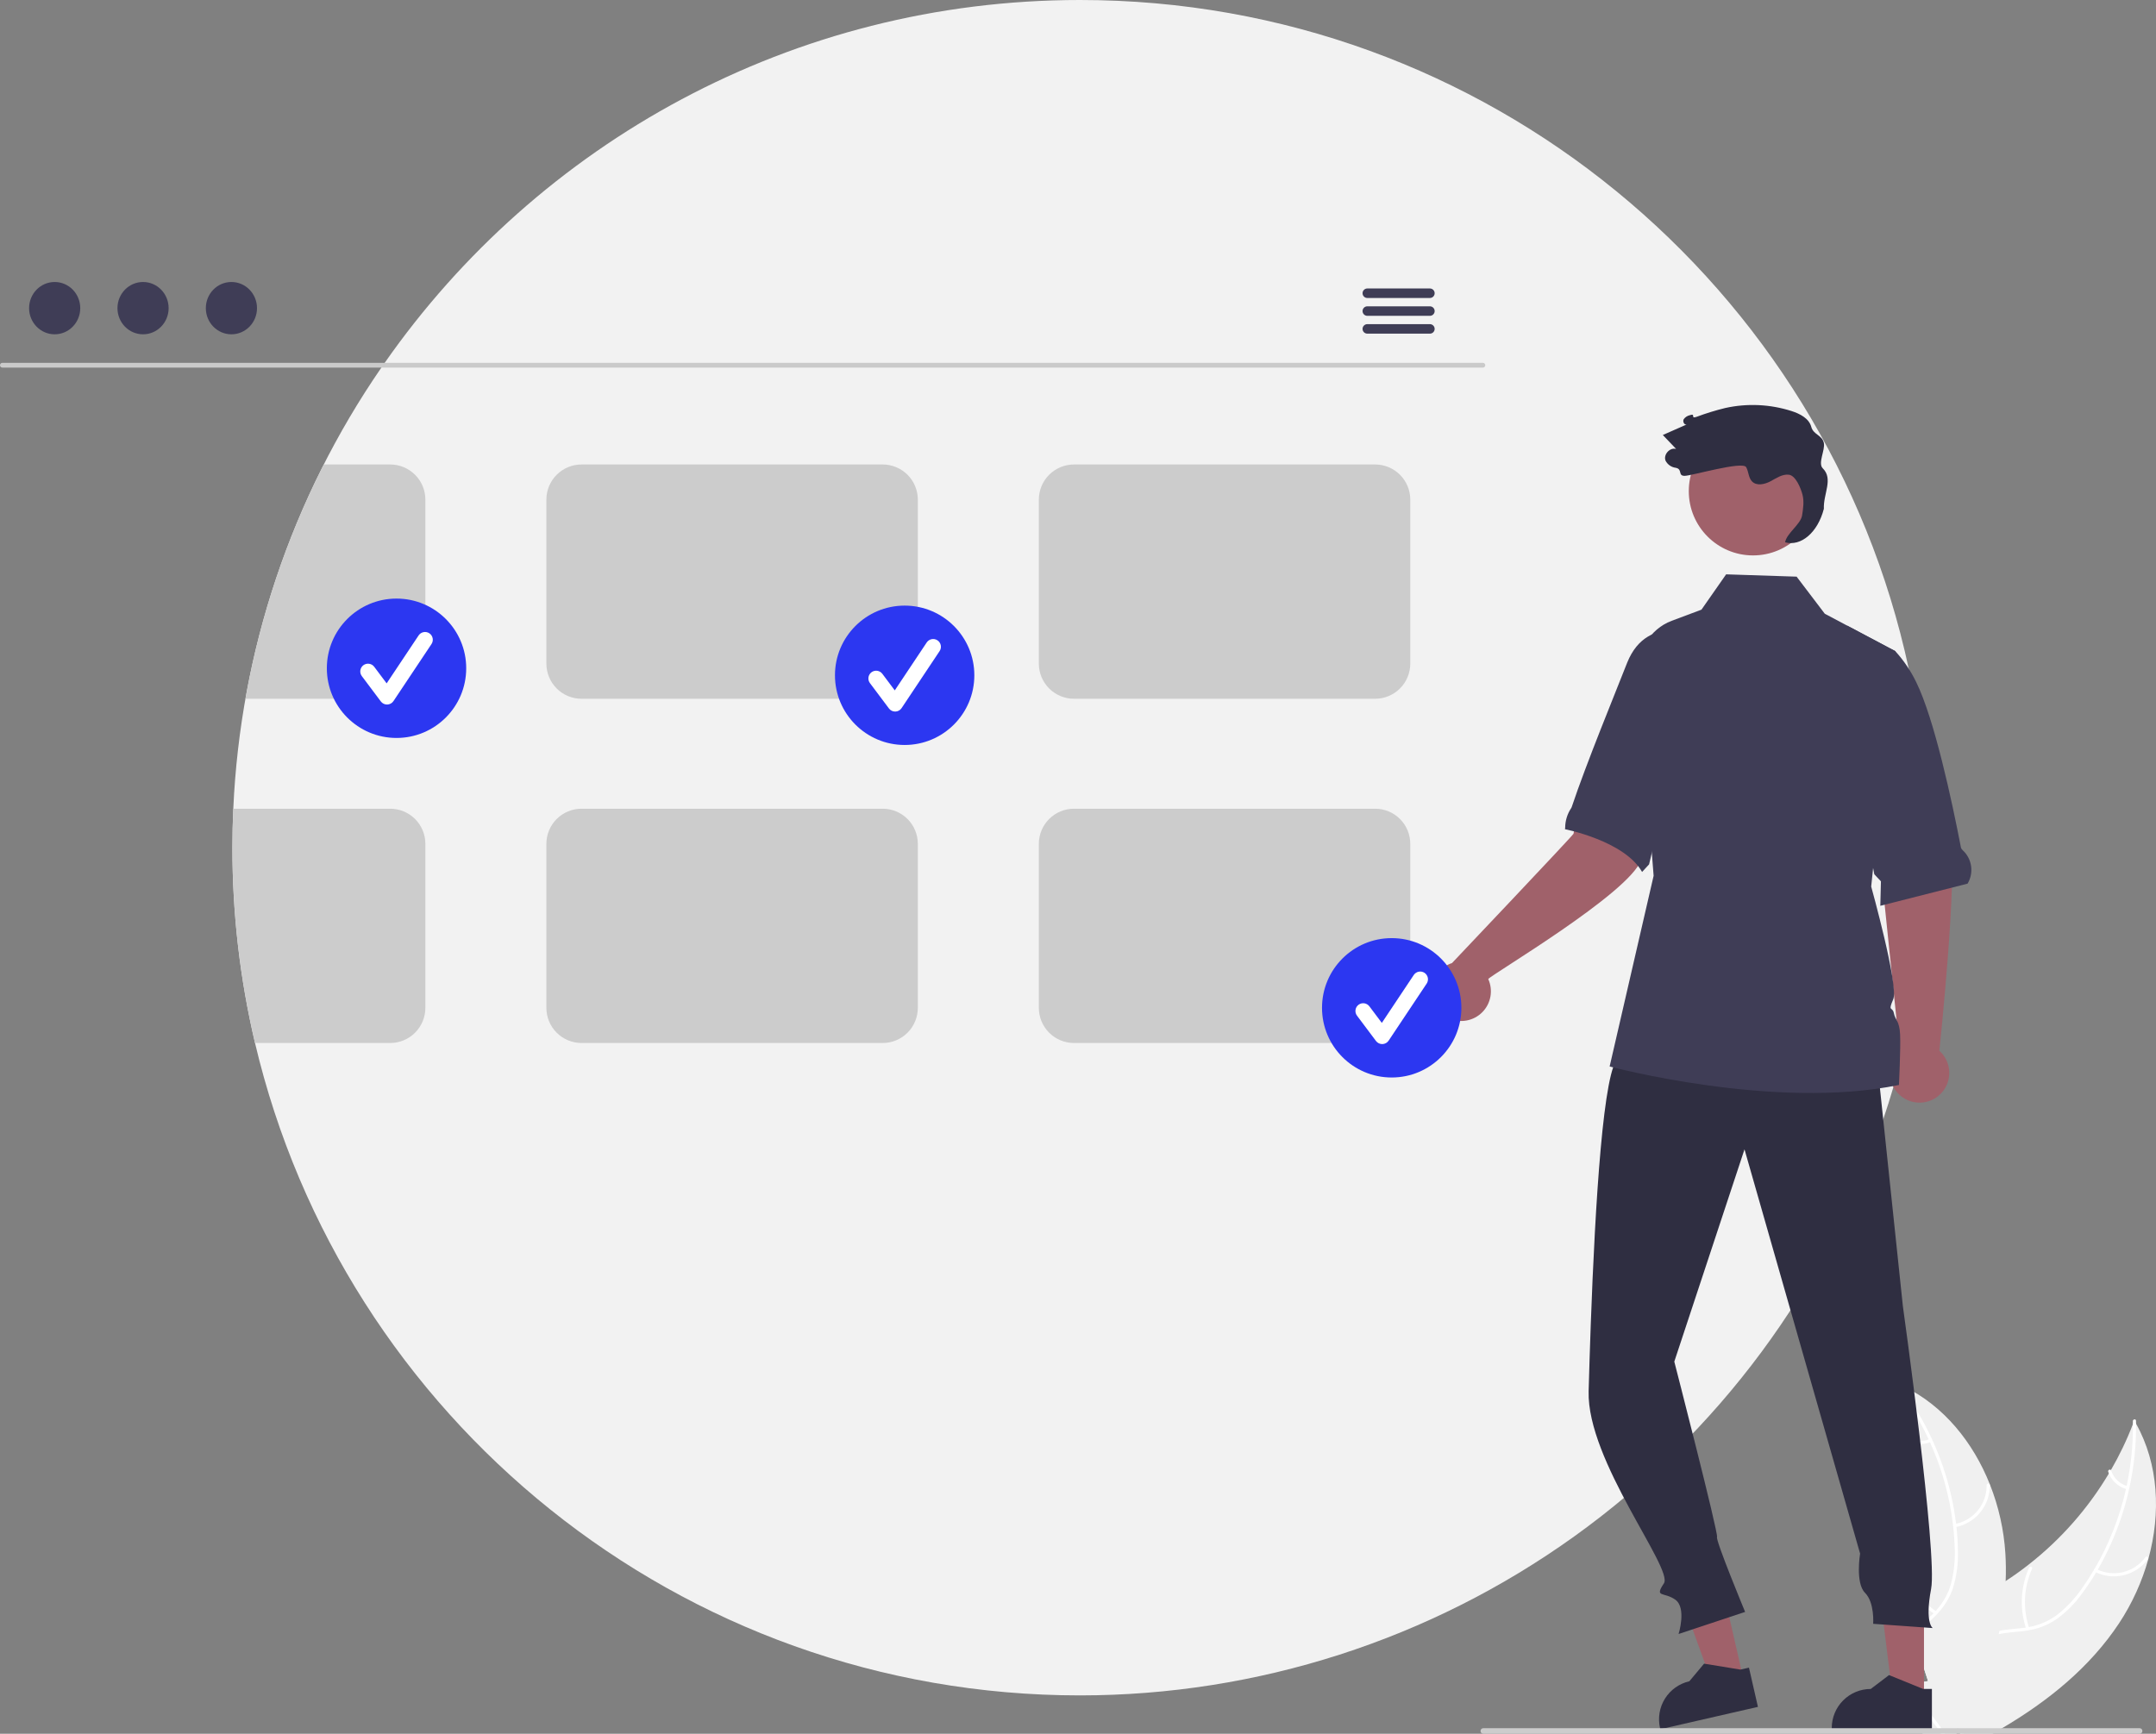 <svg width="373" height="300" viewBox="0 0 373 300" fill="none" xmlns="http://www.w3.org/2000/svg">
<rect x="0" y="0" width="373" height="300" fill="#808080" stroke="none"/>
<g clip-path="url(#clip0_4643_151811)">
<path d="M333.502 146.681C333.502 149.376 333.429 152.051 333.283 154.708C332.754 164.641 331.212 174.494 328.681 184.113C328.677 184.117 328.677 184.117 328.681 184.121C328.349 185.394 327.997 186.662 327.624 187.918C327.608 187.979 327.592 188.036 327.571 188.092C327.02 189.976 326.432 191.843 325.805 193.692V193.696C315.959 222.747 297.262 247.984 272.34 265.86C247.417 283.736 217.522 293.354 186.854 293.362C117.488 293.362 59.376 245.197 44.12 180.475C41.512 169.4 40.199 158.059 40.207 146.681C40.207 144.42 40.258 142.171 40.361 139.935C41.576 112.591 50.455 86.141 65.983 63.604C66.17 63.328 66.36 63.053 66.555 62.781C93.056 24.826 137.059 0 186.854 0C257.229 0 316.022 49.58 330.225 115.724C330.227 115.726 330.229 115.729 330.229 115.732C331.144 119.995 331.871 124.322 332.408 128.715C333.14 134.676 333.505 140.676 333.502 146.681V146.681Z" fill="#F2F2F2"/>
<path d="M371.69 269.707C370.594 273.668 368.884 277.432 366.622 280.863C361.566 288.509 354.331 294.356 346.379 299.036C345.828 299.364 345.269 299.684 344.71 300H339.131L338.937 299.554V299.55L338.71 299.036L338.682 298.975L338.669 299.036L338.447 300H335.708C335.481 299.68 335.258 299.36 335.04 299.036C334.72 298.562 334.412 298.083 334.12 297.597C333.605 296.747 333.145 295.864 332.743 294.955C332.694 294.854 332.654 294.753 332.613 294.651L332.795 294.453L332.038 291.138L333.561 290.887L331.892 285.737C331.953 285.547 332.022 285.356 332.095 285.166C333.03 282.795 334.789 281.025 336.875 279.538C339.022 278.002 341.521 276.77 343.818 275.49C344.896 274.886 345.957 274.25 346.99 273.577V273.573C348.311 272.718 349.592 271.804 350.835 270.83C350.856 270.816 350.876 270.801 350.896 270.785C350.913 270.773 350.929 270.759 350.944 270.745C356.514 266.393 361.227 261.044 364.843 254.97C364.844 254.97 364.844 254.97 364.845 254.97C364.845 254.97 364.846 254.97 364.846 254.969C364.847 254.969 364.847 254.968 364.847 254.968C364.847 254.967 364.847 254.967 364.847 254.966C364.969 254.772 365.082 254.577 365.196 254.379V254.375C366.677 251.827 367.952 249.164 369.008 246.413V246.409C369.089 246.206 369.162 246.004 369.239 245.801C369.344 245.979 369.445 246.157 369.542 246.336C369.543 246.336 369.544 246.336 369.544 246.336C369.545 246.336 369.545 246.337 369.545 246.337C369.546 246.337 369.546 246.338 369.546 246.338C369.546 246.339 369.547 246.339 369.547 246.34C373.476 253.37 373.849 261.839 371.69 269.707Z" fill="#F0F0F0"/>
<path d="M369.547 246.34C369.586 250.092 369.196 253.836 368.384 257.499C368.019 259.175 367.565 260.831 367.023 262.459C365.971 265.643 364.596 268.712 362.919 271.616C362.826 271.774 362.737 271.928 362.64 272.082V272.086C361.923 273.294 361.146 274.466 360.31 275.595C359.046 277.394 357.484 278.965 355.692 280.239C354.228 281.206 352.573 281.846 350.839 282.115C350.515 282.175 350.183 282.22 349.846 282.261C348.506 282.419 347.12 282.479 345.791 282.763C345.118 282.896 344.463 283.107 343.839 283.391C341.7 284.384 340.497 286.462 339.97 288.683C339.877 289.072 339.804 289.465 339.747 289.858C339.306 292.877 339.792 296.013 339.541 299.036C339.512 299.356 339.476 299.68 339.431 300H339.131L338.937 299.554V299.55C338.957 299.38 338.973 299.21 338.99 299.036C339.087 297.551 339.099 296.061 339.026 294.574C339.01 293.906 338.998 293.233 339.006 292.561C339.014 292.022 339.034 291.483 339.075 290.948V290.944C339.103 290.612 339.136 290.283 339.18 289.955C339.309 288.95 339.556 287.964 339.917 287.018C340.27 286.042 340.824 285.152 341.545 284.407C342.265 283.661 343.136 283.076 344.098 282.69C344.686 282.47 345.292 282.3 345.909 282.184C347.266 281.924 348.668 281.859 350.033 281.689C350.179 281.673 350.325 281.653 350.466 281.628C350.649 281.6 350.827 281.568 351.005 281.535C352.791 281.218 354.478 280.487 355.931 279.4C357.658 278.033 359.159 276.403 360.379 274.57C361.044 273.618 361.676 272.645 362.263 271.644C362.263 271.644 362.263 271.643 362.263 271.643C362.263 271.642 362.264 271.642 362.264 271.642C362.264 271.641 362.265 271.641 362.265 271.641C362.266 271.64 362.266 271.64 362.267 271.64C362.295 271.592 362.324 271.547 362.352 271.499L362.356 271.49C364.876 267.184 366.715 262.513 367.809 257.645C367.845 257.467 367.886 257.288 367.926 257.11C368.678 253.595 369.041 250.007 369.008 246.413V246.409C369.008 246.239 369.004 246.072 369 245.902C368.992 245.554 369.531 245.477 369.539 245.825C369.543 245.995 369.547 246.166 369.543 246.336C369.543 246.336 369.544 246.336 369.544 246.336C369.545 246.336 369.545 246.337 369.545 246.337C369.546 246.337 369.546 246.338 369.546 246.338C369.547 246.339 369.547 246.339 369.547 246.34V246.34Z" fill="white"/>
<path d="M362.409 271.972C363.952 272.756 365.724 272.966 367.408 272.564C369.092 272.162 370.579 271.175 371.602 269.778C371.808 269.494 371.378 269.161 371.171 269.444C370.221 270.747 368.836 271.667 367.267 272.038C365.698 272.409 364.048 272.207 362.615 271.468C362.304 271.308 362.099 271.813 362.409 271.972V271.972Z" fill="white"/>
<path d="M351.057 281.697C349.929 278.341 350.107 274.684 351.555 271.454C351.699 271.134 351.195 270.927 351.051 271.247C349.55 274.611 349.373 278.418 350.555 281.907C350.668 282.239 351.169 282.027 351.057 281.697V281.697Z" fill="white"/>
<path d="M368.083 257.16C367.422 256.981 366.817 256.64 366.32 256.169C365.824 255.698 365.452 255.112 365.238 254.461C365.13 254.128 364.628 254.34 364.736 254.671C364.975 255.389 365.387 256.036 365.934 256.558C366.482 257.08 367.148 257.459 367.876 257.663C367.943 257.689 368.017 257.687 368.083 257.659C368.149 257.632 368.202 257.58 368.231 257.515C368.258 257.448 368.258 257.373 368.23 257.307C368.202 257.24 368.149 257.187 368.083 257.16V257.16Z" fill="white"/>
<path d="M346.991 273.573V273.577C346.865 276.471 346.503 279.349 345.909 282.184V282.188C345.877 282.382 345.832 282.573 345.792 282.763C344.814 287.147 343.443 291.434 341.696 295.571C341.214 296.738 340.709 297.893 340.181 299.036C340.035 299.36 339.885 299.68 339.731 300H339.132L338.937 299.554V299.55L338.71 299.036L338.682 298.975L338.67 299.036L338.447 300H332.654L331.528 299.036L329.887 297.63L332.18 295.126L332.557 294.712L332.613 294.651L332.796 294.453L332.038 291.138L333.561 290.887L331.892 285.737L331.102 283.302L330.904 282.69L329.749 279.128L326.265 279.781L325.698 277.795C326.742 275.374 327.612 272.881 328.299 270.336C328.303 270.315 328.311 270.299 328.315 270.279C330.156 263.422 330.708 256.283 329.944 249.225V249.221C329.919 248.994 329.891 248.763 329.859 248.54V248.532C329.511 245.607 328.926 242.715 328.109 239.885C328.052 239.67 327.987 239.46 327.926 239.249C328.113 239.33 328.295 239.407 328.481 239.488L328.485 239.492H328.493C328.789 239.622 329.085 239.76 329.372 239.905C336.284 243.265 341.368 249.569 344.256 256.839C344.264 256.859 344.272 256.875 344.28 256.895C345.787 260.706 346.686 264.73 346.942 268.82C347.039 270.403 347.055 271.989 346.991 273.573V273.573Z" fill="#F0F0F0"/>
<path d="M336.478 300H335.838C335.635 299.672 335.416 299.352 335.198 299.036C334.849 298.545 334.49 298.066 334.12 297.597C333.8 297.192 333.48 296.791 333.16 296.39C332.828 295.972 332.5 295.555 332.18 295.125L332.556 294.712C332.617 294.793 332.678 294.874 332.743 294.955C333.78 296.321 334.902 297.634 335.862 299.036C336.077 299.352 336.283 299.672 336.478 300Z" fill="white"/>
<path d="M327.792 239.475C327.897 239.609 328.006 239.747 328.108 239.885C328.898 240.91 329.644 241.967 330.348 243.057C331.601 244.98 332.714 246.991 333.678 249.074C333.755 249.237 333.832 249.403 333.905 249.569C335.968 254.121 337.312 258.965 337.891 263.929C337.899 263.978 337.903 264.022 337.907 264.071C338.041 265.23 338.127 266.393 338.166 267.559C338.295 269.757 338.078 271.961 337.522 274.091C337.441 274.371 337.352 274.646 337.255 274.914C337.011 275.569 336.706 276.2 336.343 276.798C336.083 277.234 335.793 277.653 335.476 278.05C335.286 278.293 335.088 278.532 334.877 278.763C334.755 278.897 334.63 279.031 334.504 279.164C334.399 279.266 334.298 279.371 334.192 279.472C333.098 280.534 331.891 281.519 330.903 282.69L331.101 283.301C332.053 282.094 333.281 281.093 334.387 280.04C335.081 279.387 335.713 278.67 336.274 277.9C336.347 277.795 336.424 277.689 336.493 277.58C336.869 277.031 337.193 276.45 337.461 275.842C337.599 275.538 337.725 275.226 337.838 274.902C338.5 272.807 338.801 270.614 338.729 268.419C338.716 267.012 338.633 265.607 338.478 264.209C338.462 264.026 338.442 263.848 338.417 263.666C338.007 260.337 337.257 257.06 336.181 253.884C334.819 249.855 332.946 246.018 330.607 242.466C329.939 241.449 329.23 240.456 328.48 239.488C328.383 239.354 328.282 239.224 328.176 239.09C327.962 238.815 327.577 239.2 327.792 239.475Z" fill="white"/>
<path d="M338.225 264.26C339.929 263.956 341.471 263.057 342.573 261.722C343.676 260.386 344.268 258.703 344.244 256.971C344.243 256.901 344.214 256.833 344.164 256.784C344.113 256.734 344.046 256.706 343.975 256.705C343.905 256.704 343.837 256.731 343.785 256.779C343.734 256.827 343.703 256.894 343.7 256.964C343.725 258.577 343.173 260.145 342.144 261.386C341.114 262.628 339.675 263.46 338.087 263.733C337.741 263.793 337.882 264.319 338.225 264.26V264.26Z" fill="white"/>
<path d="M335.015 278.86C332.094 276.86 330.035 273.833 329.247 270.382C329.169 270.04 328.643 270.178 328.72 270.52C329.547 274.11 331.697 277.256 334.74 279.33C335.03 279.528 335.303 279.056 335.015 278.86H335.015Z" fill="white"/>
<path d="M333.84 249.016C333.204 249.271 332.516 249.364 331.836 249.287C331.156 249.21 330.506 248.965 329.944 248.574C329.656 248.373 329.384 248.845 329.669 249.045C330.292 249.473 331.011 249.743 331.762 249.829C332.513 249.916 333.274 249.818 333.978 249.542C334.046 249.522 334.105 249.476 334.141 249.415C334.177 249.353 334.188 249.28 334.172 249.21C334.153 249.14 334.108 249.081 334.046 249.044C333.983 249.008 333.909 248.998 333.84 249.016V249.016Z" fill="white"/>
<path d="M256.559 63.605H0.402C0.295 63.603 0.193 63.559 0.117 63.482C0.042 63.405 0 63.302 0 63.194C0 63.086 0.042 62.983 0.117 62.906C0.193 62.829 0.295 62.785 0.402 62.783H256.559C256.667 62.785 256.769 62.829 256.844 62.906C256.92 62.983 256.962 63.086 256.962 63.194C256.962 63.302 256.92 63.405 256.844 63.482C256.769 63.559 256.667 63.603 256.559 63.605V63.605Z" fill="#CACACA"/>
<path d="M9.459 57.846C11.903 57.846 13.884 55.819 13.884 53.32C13.884 50.821 11.903 48.794 9.459 48.794C7.014 48.794 5.033 50.821 5.033 53.32C5.033 55.819 7.014 57.846 9.459 57.846Z" fill="#3F3D56"/>
<path d="M24.748 57.846C27.192 57.846 29.174 55.819 29.174 53.32C29.174 50.821 27.192 48.794 24.748 48.794C22.304 48.794 20.322 50.821 20.322 53.32C20.322 55.819 22.304 57.846 24.748 57.846Z" fill="#3F3D56"/>
<path d="M40.037 57.846C42.482 57.846 44.463 55.819 44.463 53.32C44.463 50.821 42.482 48.794 40.037 48.794C37.593 48.794 35.611 50.821 35.611 53.32C35.611 55.819 37.593 57.846 40.037 57.846Z" fill="#3F3D56"/>
<path d="M247.397 49.916H236.536C236.321 49.92 236.116 50.009 235.965 50.163C235.814 50.316 235.73 50.523 235.73 50.739C235.73 50.954 235.814 51.161 235.965 51.315C236.116 51.468 236.321 51.557 236.536 51.561H247.397C247.612 51.557 247.817 51.468 247.968 51.315C248.119 51.161 248.203 50.954 248.203 50.739C248.203 50.523 248.119 50.316 247.968 50.163C247.817 50.009 247.612 49.92 247.397 49.916V49.916Z" fill="#3F3D56"/>
<path d="M247.397 53.004H236.536C236.321 53.008 236.116 53.097 235.965 53.25C235.814 53.404 235.73 53.611 235.73 53.826C235.73 54.042 235.814 54.248 235.965 54.402C236.116 54.556 236.321 54.645 236.536 54.649H247.397C247.612 54.645 247.817 54.556 247.968 54.402C248.119 54.248 248.203 54.042 248.203 53.826C248.203 53.611 248.119 53.404 247.968 53.25C247.817 53.097 247.612 53.008 247.397 53.004Z" fill="#3F3D56"/>
<path d="M247.397 56.087H236.536C236.321 56.092 236.116 56.18 235.965 56.334C235.814 56.488 235.73 56.694 235.73 56.91C235.73 57.125 235.814 57.332 235.965 57.486C236.116 57.64 236.321 57.728 236.536 57.732H247.397C247.612 57.728 247.817 57.64 247.968 57.486C248.119 57.332 248.203 57.125 248.203 56.91C248.203 56.694 248.119 56.488 247.968 56.334C247.817 56.18 247.612 56.092 247.397 56.087V56.087Z" fill="#3F3D56"/>
<path d="M67.514 80.371H56.014C49.527 93.144 44.961 106.804 42.463 120.911H67.515C68.313 120.912 69.104 120.756 69.842 120.451C70.579 120.146 71.25 119.698 71.814 119.134C72.379 118.569 72.826 117.898 73.131 117.16C73.436 116.422 73.593 115.631 73.591 114.833V86.445C73.589 84.834 72.948 83.289 71.809 82.151C70.669 81.012 69.125 80.372 67.514 80.371Z" fill="#CCCCCC"/>
<path d="M152.712 80.371H100.603C98.993 80.372 97.448 81.012 96.309 82.151C95.17 83.289 94.529 84.834 94.527 86.445V114.833C94.529 116.444 95.17 117.989 96.309 119.128C97.448 120.268 98.992 120.909 100.603 120.911H152.712C154.323 120.909 155.867 120.268 157.007 119.128C158.146 117.989 158.787 116.444 158.789 114.833V86.445C158.786 84.834 158.145 83.289 157.006 82.151C155.867 81.012 154.323 80.372 152.712 80.371V80.371Z" fill="#CCCCCC"/>
<path d="M237.91 80.371H185.801C184.191 80.372 182.646 81.012 181.507 82.151C180.368 83.289 179.727 84.834 179.725 86.445V114.833C179.727 116.444 180.367 117.989 181.507 119.128C182.646 120.268 184.19 120.909 185.801 120.911H237.91C239.521 120.909 241.065 120.268 242.204 119.128C243.344 117.989 243.984 116.444 243.986 114.833V86.445C243.984 84.834 243.343 83.289 242.204 82.151C241.065 81.012 239.52 80.372 237.91 80.371V80.371Z" fill="#CCCCCC"/>
<path d="M67.515 139.935H40.361C40.259 142.171 40.208 144.42 40.207 146.681C40.199 158.059 41.512 169.4 44.12 180.474H67.515C69.126 180.473 70.67 179.832 71.809 178.692C72.948 177.553 73.589 176.008 73.591 174.397V146.008C73.589 144.398 72.948 142.853 71.809 141.714C70.67 140.576 69.125 139.936 67.515 139.935V139.935Z" fill="#CCCCCC"/>
<path d="M152.712 139.935H100.603C98.993 139.936 97.448 140.576 96.309 141.714C95.17 142.853 94.529 144.398 94.527 146.008V174.397C94.529 176.008 95.17 177.553 96.309 178.692C97.448 179.832 98.992 180.473 100.603 180.474H152.712C154.323 180.473 155.867 179.832 157.007 178.692C158.146 177.553 158.787 176.008 158.789 174.397V146.008C158.786 144.398 158.145 142.853 157.006 141.714C155.867 140.576 154.323 139.936 152.712 139.935V139.935Z" fill="#CCCCCC"/>
<path d="M237.91 139.935H185.801C184.191 139.936 182.646 140.576 181.507 141.714C180.368 142.853 179.727 144.398 179.725 146.008V174.397C179.727 176.008 180.367 177.553 181.507 178.692C182.646 179.832 184.19 180.473 185.801 180.474H237.91C238.076 180.474 238.242 180.466 238.408 180.45C239.059 180.402 239.697 180.245 240.296 179.984C241.381 179.52 242.308 178.749 242.963 177.767C243.618 176.785 243.974 175.634 243.986 174.453V146.008C243.984 144.398 243.343 142.853 242.204 141.714C241.065 140.576 239.52 139.936 237.91 139.935V139.935Z" fill="#CCCCCC"/>
<path d="M68.602 127.691C75.26 127.691 80.657 122.292 80.657 115.632C80.657 108.973 75.26 103.574 68.602 103.574C61.944 103.574 56.546 108.973 56.546 115.632C56.546 122.292 61.944 127.691 68.602 127.691Z" fill="#2C37F1"/>
<path d="M66.957 121.908C66.749 121.908 66.544 121.86 66.358 121.766C66.172 121.673 66.01 121.538 65.885 121.371L62.596 116.985C62.49 116.844 62.413 116.684 62.37 116.513C62.326 116.343 62.316 116.165 62.341 115.991C62.366 115.816 62.425 115.648 62.515 115.497C62.605 115.345 62.723 115.213 62.864 115.107C63.005 115.002 63.165 114.925 63.336 114.881C63.506 114.837 63.684 114.828 63.858 114.853C64.033 114.877 64.2 114.936 64.352 115.026C64.503 115.116 64.636 115.235 64.741 115.376L66.893 118.245L72.42 109.954C72.517 109.807 72.643 109.681 72.789 109.582C72.936 109.484 73.1 109.416 73.273 109.381C73.445 109.347 73.623 109.346 73.796 109.38C73.969 109.415 74.133 109.482 74.28 109.58C74.427 109.678 74.553 109.804 74.651 109.95C74.749 110.097 74.817 110.261 74.851 110.434C74.886 110.607 74.886 110.785 74.852 110.958C74.817 111.131 74.749 111.295 74.651 111.442L68.073 121.311C67.954 121.489 67.794 121.637 67.607 121.74C67.419 121.844 67.209 121.902 66.995 121.908C66.982 121.908 66.97 121.908 66.957 121.908Z" fill="white"/>
<path d="M156.51 128.906C163.168 128.906 168.565 123.507 168.565 116.848C168.565 110.188 163.168 104.79 156.51 104.79C149.852 104.79 144.454 110.188 144.454 116.848C144.454 123.507 149.852 128.906 156.51 128.906Z" fill="#2C37F1"/>
<path d="M154.865 123.124C154.657 123.124 154.452 123.075 154.265 122.982C154.079 122.889 153.917 122.754 153.792 122.587L150.504 118.201C150.398 118.06 150.321 117.899 150.277 117.729C150.234 117.558 150.224 117.38 150.249 117.206C150.274 117.032 150.333 116.864 150.422 116.712C150.512 116.561 150.631 116.428 150.772 116.323C150.913 116.217 151.073 116.14 151.244 116.096C151.414 116.053 151.592 116.043 151.766 116.068C151.94 116.093 152.108 116.152 152.26 116.242C152.411 116.331 152.544 116.45 152.649 116.591L154.801 119.461L160.327 111.169C160.525 110.873 160.832 110.668 161.18 110.599C161.529 110.529 161.89 110.601 162.186 110.798C162.482 110.995 162.687 111.302 162.757 111.651C162.827 111.999 162.756 112.361 162.559 112.657L155.981 122.526C155.862 122.705 155.702 122.852 155.514 122.956C155.327 123.06 155.117 123.117 154.903 123.123C154.89 123.123 154.878 123.124 154.865 123.124Z" fill="white"/>
<path d="M328.666 181.826L324.892 145.292L323.896 130.256L334.458 128.345C334.458 128.345 336.04 138.682 337.423 144.748C338.789 150.734 335.604 181.024 335.52 181.823C336.296 182.516 336.842 183.429 337.088 184.441C337.334 185.452 337.267 186.514 336.896 187.487C336.525 188.459 335.867 189.296 335.01 189.887C334.153 190.477 333.138 190.794 332.097 190.794C331.056 190.795 330.04 190.479 329.183 189.889C328.325 189.3 327.667 188.463 327.295 187.491C326.923 186.519 326.855 185.457 327.1 184.446C327.345 183.434 327.891 182.52 328.666 181.826V181.826Z" fill="#A0616A"/>
<path d="M301.634 290.576L296.396 291.774L289.285 272.136L297.015 270.368L301.634 290.576Z" fill="#A0616A"/>
<path d="M302.58 288.561L301.243 288.865L301.106 288.897L294.993 287.9L294.814 287.872L292.262 290.919C290.519 291.318 289.005 292.393 288.054 293.908C287.103 295.423 286.792 297.254 287.19 298.999L287.198 299.035L287.243 299.213L288.021 299.035L304.132 295.348L302.58 288.561Z" fill="#2F2E41"/>
<path d="M332.86 294.002H327.487L324.931 273.272L332.861 273.272L332.86 294.002Z" fill="#A0616A"/>
<path d="M332.72 292.248L332.25 292.058L326.984 289.914L326.814 289.845L323.65 292.248C322.764 292.248 321.887 292.422 321.069 292.761C320.251 293.099 319.507 293.596 318.881 294.222C318.255 294.848 317.758 295.591 317.419 296.41C317.08 297.228 316.905 298.105 316.905 298.99V299.209L331.736 299.213H334.231V292.248H332.72Z" fill="#2F2E41"/>
<path d="M324.688 183.054L329.207 225.997C329.207 225.997 335.223 268.996 334.093 274.929C332.964 280.861 334.376 281.709 334.376 281.709L324.067 280.975C324.067 280.975 324.349 277.302 322.654 275.607C320.96 273.912 321.807 268.826 321.807 268.826L301.809 198.876L289.663 235.603C289.663 235.603 297.336 265.387 297.054 265.952C296.771 266.517 301.915 278.918 301.915 278.918L290.407 282.736C290.407 282.736 291.819 278.215 289.842 276.803C287.865 275.39 286.17 276.52 287.865 273.977C289.559 271.435 274.512 252.761 274.843 240.727C274.942 237.106 275.063 233.222 275.207 229.242C275.972 208.183 277.417 184.454 280.06 183.054C284.861 180.512 324.688 183.054 324.688 183.054Z" fill="#2F2E41"/>
<path d="M303.285 96.106C309.424 96.106 314.401 91.128 314.401 84.988C314.401 78.847 309.424 73.87 303.285 73.87C297.147 73.87 292.17 78.847 292.17 84.988C292.17 91.128 297.147 96.106 303.285 96.106Z" fill="#A0616A"/>
<path d="M340.4 152.902L325.306 156.734L325.411 152.497L324.265 151.281L321.977 139.289L319.546 108.24L327.887 112.664L327.897 112.672C329.354 114.275 330.572 116.079 331.514 118.029C334.658 124.422 337.679 138.505 339.26 146.684C339.314 146.856 339.419 147.007 339.56 147.118C340.345 147.838 340.857 148.807 341.009 149.86C341.162 150.914 340.947 151.989 340.4 152.902V152.902Z" fill="#3F3D56"/>
<path d="M251.205 166.642C251.205 166.642 272.039 144.673 272.233 144.259C273.688 133.205 277.874 128.329 278.501 128.858L289.305 132.601C289.305 132.601 286.091 142.78 283.916 148.825C281.837 154.602 257.876 168.712 257.476 169.409C257.906 170.357 258.037 171.413 257.853 172.437C257.67 173.462 257.179 174.406 256.447 175.146C255.715 175.885 254.775 176.385 253.753 176.579C252.731 176.773 251.674 176.652 250.722 176.232C249.769 175.812 248.967 175.113 248.421 174.227C247.875 173.341 247.611 172.31 247.663 171.27C247.716 170.231 248.082 169.232 248.715 168.405C249.347 167.579 250.216 166.964 251.205 166.642V166.642Z" fill="#A0616A"/>
<path d="M294.495 110.239C294.495 110.239 285.141 105.654 281.513 114.66C279.525 119.744 274.438 132.082 271.903 139.678C271.886 139.726 271.863 139.772 271.834 139.814C271.156 140.822 270.79 142.007 270.782 143.221C270.783 143.31 270.774 143.398 270.755 143.484C270.755 143.484 281.033 145.487 284.091 150.876L285.303 149.56L285.519 148.638L294.495 110.239Z" fill="#3F3D56"/>
<path d="M328.53 187.735C307.003 192.181 278.476 184.537 278.476 184.537L286.086 151.542L283.38 117.012C283.05 112.789 285.454 108.831 289.195 107.428L294.36 105.493L298.629 99.38L310.824 99.78L315.699 106.198L319.547 108.24L327.887 112.664L327.924 112.683V112.701L325.306 138.095L323.728 153.407C323.728 153.407 328.522 170.628 327.538 172.912C326.555 175.192 327.41 174.09 327.648 175.309C327.887 176.528 328.618 176.605 328.728 179.007C328.842 181.405 328.53 187.735 328.53 187.735Z" fill="#3F3D56"/>
<path d="M315.344 81.029C314.465 80.162 315.787 77.867 315.538 76.658C315.251 75.273 313.725 75.232 313.36 73.865C312.969 72.394 311.402 71.593 309.953 71.127C306.239 69.938 302.276 69.757 298.469 70.601C296.785 71.012 295.126 71.523 293.501 72.131C292.38 72.526 293.462 71.452 292.34 71.847C291.916 71.941 291.541 72.19 291.289 72.544C291.087 72.926 291.359 73.535 291.783 73.458C290.414 74.062 289.046 74.666 287.677 75.269C288.444 76.074 289.212 76.878 289.98 77.683C288.889 77.372 287.725 78.674 288.155 79.724C288.328 80.055 288.579 80.34 288.887 80.553C289.194 80.766 289.549 80.9 289.92 80.946C291.153 81.186 290.218 82.359 291.474 82.337C292.73 82.314 301.488 79.739 302.098 80.837C302.533 81.618 302.485 82.654 303.106 83.298C303.9 84.123 305.287 83.821 306.298 83.284C307.309 82.748 308.334 82.011 309.471 82.139C310.659 82.273 311.557 84.468 311.849 85.627C312.141 86.786 311.957 88.005 311.771 89.185C311.526 90.736 309.079 92.286 308.835 93.837C311.551 94.588 314.464 92.198 315.538 88.041C315.431 85.413 317.215 82.876 315.344 81.029Z" fill="#2F2E41"/>
<path d="M240.771 186.444C247.429 186.444 252.827 181.045 252.827 174.386C252.827 167.726 247.429 162.327 240.771 162.327C234.113 162.327 228.716 167.726 228.716 174.386C228.716 181.045 234.113 186.444 240.771 186.444Z" fill="#2C37F1"/>
<path d="M239.127 180.661C238.919 180.661 238.713 180.613 238.527 180.52C238.341 180.427 238.179 180.291 238.054 180.125L234.765 175.739C234.66 175.598 234.583 175.437 234.539 175.267C234.495 175.096 234.486 174.918 234.511 174.744C234.535 174.57 234.594 174.402 234.684 174.25C234.774 174.099 234.893 173.966 235.033 173.861C235.174 173.755 235.335 173.678 235.505 173.634C235.676 173.591 235.853 173.581 236.028 173.606C236.202 173.631 236.37 173.69 236.521 173.78C236.673 173.869 236.805 173.988 236.911 174.129L239.063 176.998L244.589 168.707C244.687 168.56 244.812 168.434 244.959 168.336C245.105 168.238 245.269 168.169 245.442 168.135C245.615 168.1 245.793 168.1 245.966 168.134C246.139 168.168 246.303 168.236 246.45 168.334C246.596 168.431 246.722 168.557 246.82 168.704C246.918 168.85 246.986 169.015 247.021 169.187C247.055 169.36 247.055 169.538 247.021 169.711C246.987 169.884 246.919 170.048 246.821 170.195L240.243 180.064C240.124 180.243 239.964 180.39 239.776 180.494C239.588 180.598 239.379 180.655 239.164 180.661C239.152 180.661 239.139 180.661 239.127 180.661Z" fill="white"/>
<path d="M370.649 299.518C370.649 299.581 370.636 299.644 370.612 299.703C370.588 299.761 370.553 299.814 370.508 299.859C370.463 299.904 370.41 299.94 370.351 299.964C370.293 299.988 370.23 300 370.166 300H256.62C256.492 300 256.369 299.949 256.279 299.859C256.188 299.768 256.138 299.646 256.138 299.518C256.138 299.39 256.188 299.267 256.279 299.177C256.369 299.086 256.492 299.036 256.62 299.036H370.166C370.23 299.035 370.293 299.048 370.351 299.072C370.41 299.096 370.463 299.132 370.508 299.176C370.553 299.221 370.588 299.274 370.612 299.333C370.636 299.392 370.649 299.454 370.649 299.518V299.518Z" fill="#CCCCCC"/>
</g>
<defs>
<clipPath id="clip0_4643_151811">
<rect width="373" height="300" fill="white"/>
</clipPath>
</defs>
</svg>
